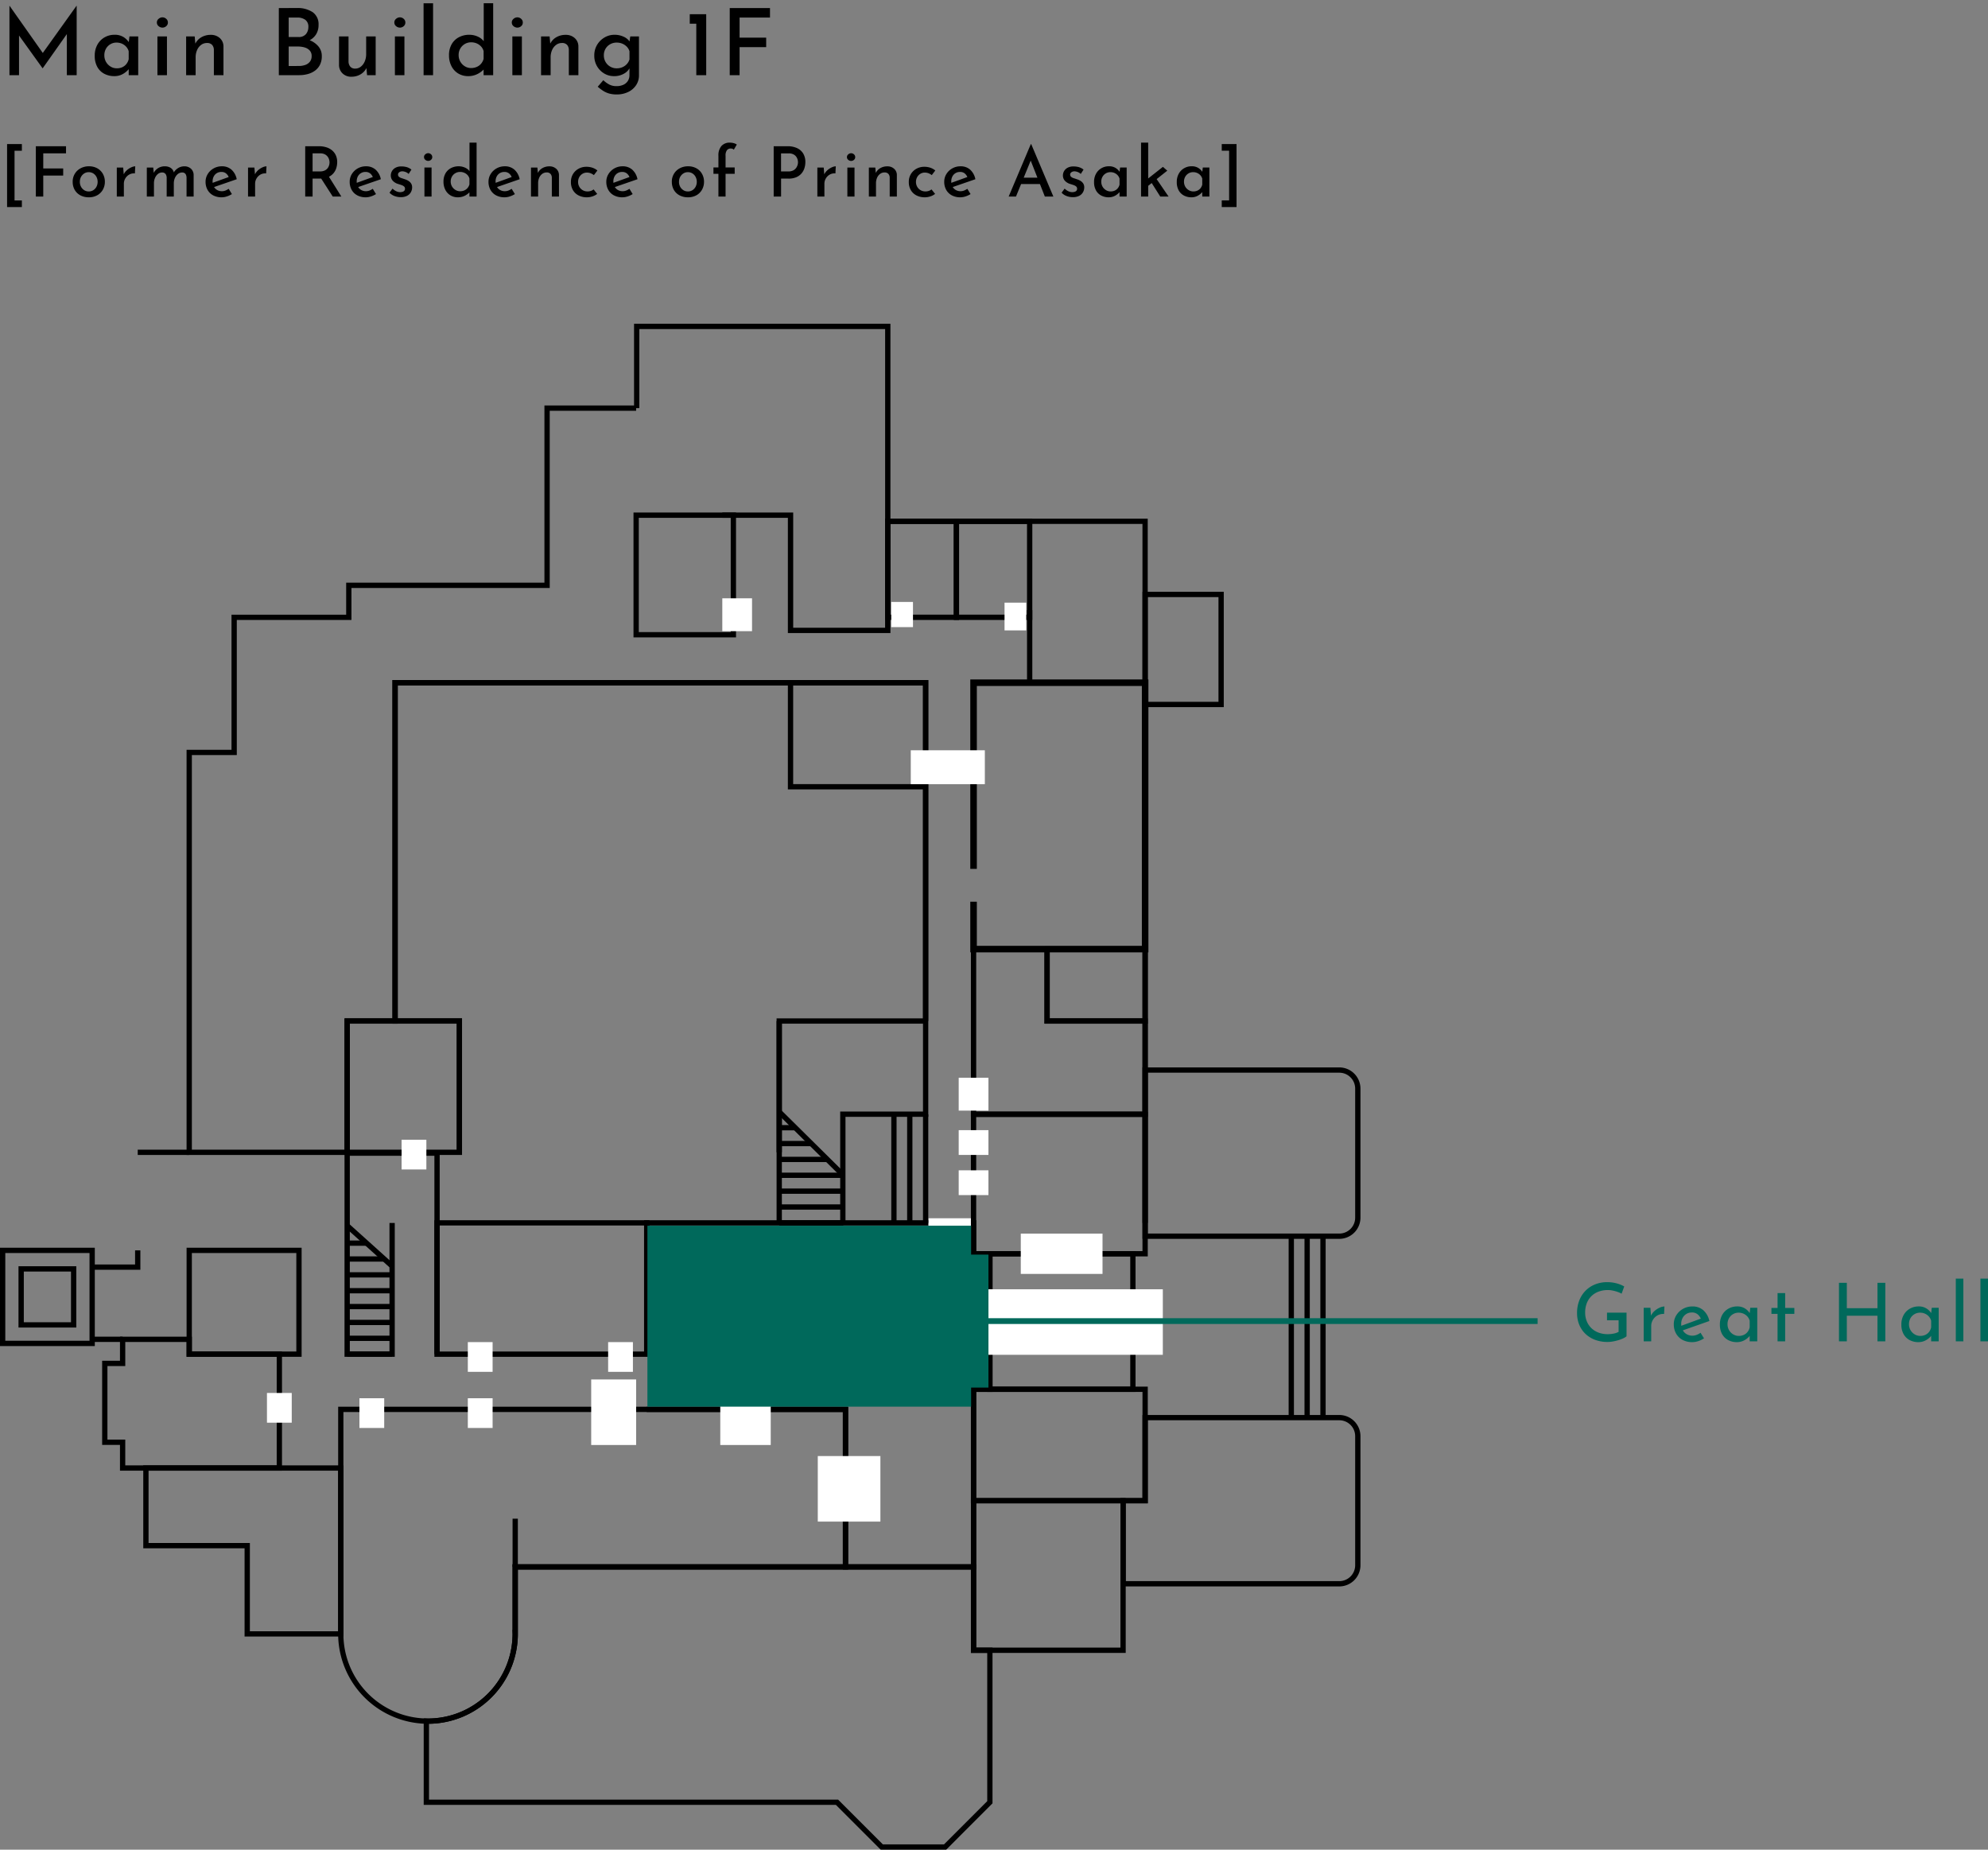 <?xml version="1.0" encoding="UTF-8"?> <svg xmlns="http://www.w3.org/2000/svg" xmlns:xlink="http://www.w3.org/1999/xlink" width="343.918" height="319.925" viewBox="0 0 343.918 319.925"><rect x="0" y="0" width="343.918" height="319.925" fill="#808080" stroke="none"/><defs><style>.a{fill:none;}.b{clip-path:url(#a);}.c{fill:#fff;}.d{fill:#00695b;}</style><clipPath id="a"><rect class="a" width="235.355" height="263.925"></rect></clipPath></defs><g transform="translate(-637 -553)"><g transform="translate(637 609)"><path d="M109.689,0V14.592h.914V.914h42.522V34.167h.914V0Z"></path><path d="M198.564,155.51h-.914l-.007-120.886h-43.6V53.492H136.3V33.563H124.958v-.914h12.262V52.578h15.9V33.71h45.433Z"></path><path d="M146.266,155.51h-.914V136.254h14.323V62.539H68.808v58.516H60.517v22.71H32.277V73.685h7.773V50.317H59.886V44.78h34.3V14.135H110.05v.914H95.1V45.695H60.8v5.536H40.965V74.6H33.191v68.25H59.6V120.14h8.29V61.624h92.7v75.544H146.266Z"></path><path d="M211.708,66.308H197.649V46.359h14.059Zm-13.145-.915h12.231V47.273H198.563Z"></path><path d="M52.179,178.676h-19.9V159.811h19.9Zm-18.988-.914H51.265V160.726H33.191Z"></path><path d="M.914,160.726H15.487V175.9H.914ZM0,176.819H16.4V159.811H0Z"></path><path d="M13.2,173.614H3.2v-10.6H13.2ZM4.119,172.7h8.163V163.93H4.119Z"></path><path d="M48.784,198.369H20.756v-4.452H17.671V179.363h3.085v-4.17H33.192v2.568H48.784Zm-27.114-.914h26.2V178.676H32.278v-2.568H21.671v4.17H18.585V193H21.67Z"></path><path d="M198.562,204.024h-30.6V183.839h30.6Zm-29.683-.915h28.769V184.753H168.879Z"></path><path d="M194.746,229.89H167.965V203.11h26.781Zm-25.867-.915h24.953V204.024H168.879Z"></path><path d="M59.411,227.063h-17.1V211.8H24.784V197.455H59.41Zm-16.184-.914H58.5V198.371H25.7v12.513H43.227Z"></path><path d="M198.563,121.055H180.688V107.7h17.875ZM181.6,120.14h16.047V108.616H181.6Z"></path><path d="M135.26,155.51h-.914V120.14h25.785v.915H135.26Z"></path><rect width="0.914" height="22.71" transform="translate(134.346 120.597)"></rect><path d="M79.928,143.307h-.914V121.054H67.893V61.624h92.695V120.6h-.914V62.538H68.807v57.6H79.928Z"></path><g class="b"><path d="M231.693,158.275H197.647V128.622h34.046a3.666,3.666,0,0,1,3.662,3.662v22.329a3.666,3.666,0,0,1-3.662,3.662m-33.132-.914h33.132a2.751,2.751,0,0,0,2.748-2.748V132.284a2.751,2.751,0,0,0-2.748-2.748H198.561Z"></path><path d="M231.693,218.393h-37.86V203.109h3.813v-14.37h34.047a3.666,3.666,0,0,1,3.662,3.662V214.73a3.667,3.667,0,0,1-3.662,3.663m-36.946-.914h36.946a2.752,2.752,0,0,0,2.748-2.749V192.4a2.751,2.751,0,0,0-2.748-2.748H198.561v14.371h-3.814Z"></path><path d="M163.689,263.925H152.356l-7.745-7.745H73.3V241.218l.462.005c.056,0,.111,0,.166.008l.112.006a14.647,14.647,0,0,0,14.63-14.631l-.023-.692h.024V214.559h80.206v14.417H171.7v26.936Zm-10.954-.914H163.31l7.479-7.478V229.89h-2.824V215.474H89.587l0,11.354A15.562,15.562,0,0,1,74.217,242.15v13.115h70.772Z"></path><path d="M68.292,178.677H59.6V142.991H76.065V178.22h-.914V143.906H60.518v33.857h6.86V155.529h.914Z"></path><path d="M196.444,184.754H170.791V160.4h25.653Zm-24.739-.915h23.824V161.311H171.705Z"></path><rect width="8.907" height="0.914" transform="translate(23.827 142.851)"></rect><path d="M24.283,163.623H15.944v-.914h7.425v-2.441h.914Z"></path><rect width="5.269" height="0.914" transform="translate(15.944 175.194)"></rect><path d="M112.341,178.676H75.149V155.053h37.192Zm-36.278-.914h35.363V155.967H76.063Z"></path><path d="M79.929,143.765H59.6V120.141H79.929Zm-19.412-.915h18.5v-21.8h-18.5Z"></path><path d="M74.041,242.151A15.563,15.563,0,0,1,58.5,226.606c0-.034,0-.067,0-.1l0-.135V187.315h88.229v28.158H89.587l0,11.354a15.564,15.564,0,0,1-15.544,15.324M59.41,225.913h.01l0,.468-.013.225a14.631,14.631,0,0,0,29.262,0l-.023-.693h.023V214.559h57.137V188.23H59.41Z"></path><path d="M165.913,51.231H153.124V33.71h12.789Zm-11.874-.915H165V34.623h-10.96Z"></path><path d="M168.88,215.473H145.811V188.229H111.882v-.914h34.843v27.244h21.241v-30.72h2.824V161.311h-2.826v-5.344H112.34v22.251h-.915V155.052h57.453V160.4H171.7v24.356H168.88Z"></path><rect width="0.914" height="8.34" transform="translate(88.673 206.676)"></rect><path d="M198.56,161.311h-30.6V136.278h30.6Zm-29.683-.914h28.769V137.192H168.877Z"></path><path d="M178.587,51.231H165V33.71h13.588Zm-12.674-.915h11.759V34.623H165.913Z"></path><path d="M198.562,137.168h-30.6V107.7H181.6V120.14h16.961Zm-29.682-.914h28.768v-15.2H180.687V108.617H168.88Z"></path><rect width="1.131" height="14.757" transform="translate(167.858 79.526)"></rect><path d="M167.858,61.516V73.842h1.131V62.647H197.54v44.947H168.989V99.967h-1.131v8.758h30.813V61.516Z"></path><path d="M127.328,54.249H109.594v-21.6h17.734Zm-16.82-.915h15.906V33.563H110.508Z"></path><rect width="0.914" height="12.552" transform="translate(177.673 49.529)"></rect><path d="M160.132,80.537H136.3V62.082h.915V79.623h22.913Z"></path><rect class="c" width="35.004" height="11.337" transform="translate(166.161 166.994)"></rect><rect class="c" width="10.831" height="11.337" transform="translate(141.475 195.843)"></rect><rect class="c" width="8.728" height="11.337" transform="translate(124.607 182.594)"></rect><rect class="c" width="7.774" height="11.337" transform="translate(102.274 182.594)"></rect><rect class="c" width="4.287" height="5.142" transform="translate(80.932 185.844)"></rect><rect class="c" width="4.287" height="5.142" transform="translate(62.18 185.844)"></rect><rect class="c" width="4.287" height="5.142" transform="translate(46.183 184.93)"></rect><rect class="c" width="4.287" height="5.142" transform="translate(69.473 141.131)"></rect><rect class="c" width="3.757" height="4.355" transform="translate(154.186 48.114)"></rect><rect class="c" width="3.757" height="4.797" transform="translate(173.782 48.238)"></rect><rect class="c" width="4.287" height="5.142" transform="translate(80.932 176.135)"></rect><rect class="c" width="5.142" height="4.287" transform="translate(165.852 146.42)"></rect><rect class="c" width="5.142" height="4.287" transform="translate(165.852 139.474)"></rect><rect class="c" width="12.814" height="5.862" transform="translate(157.56 73.771)"></rect><rect class="c" width="5.142" height="5.684" transform="translate(124.957 47.485)"></rect><rect class="c" width="4.287" height="5.142" transform="translate(105.205 176.135)"></rect><rect class="c" width="14.14" height="6.971" transform="translate(176.593 157.369)"></rect><rect class="c" width="7.352" height="1.555" transform="translate(160.609 154.714)"></rect><rect class="c" width="5.142" height="5.684" transform="translate(165.852 130.413)"></rect><rect width="0.914" height="31.378" transform="translate(228.418 157.818)"></rect><rect width="0.914" height="31.378" transform="translate(225.675 157.818)"></rect><rect width="0.914" height="31.378" transform="translate(222.932 157.818)"></rect><rect width="0.914" height="18.794" transform="translate(159.675 136.735)"></rect><rect width="0.914" height="18.794" transform="translate(156.931 136.735)"></rect><rect width="0.914" height="18.794" transform="translate(154.188 136.735)"></rect><rect width="11.096" height="0.914" transform="translate(134.803 155.053)"></rect><rect width="11.096" height="0.914" transform="translate(134.803 152.31)"></rect><rect width="11.096" height="0.914" transform="translate(134.803 149.566)"></rect><rect width="11.096" height="0.914" transform="translate(134.803 146.822)"></rect><rect width="8.322" height="0.914" transform="translate(134.803 144.079)"></rect><rect width="5.548" height="0.914" transform="translate(134.803 141.336)"></rect><rect width="2.909" height="0.914" transform="translate(134.803 138.593)"></rect><rect width="0.914" height="15.605" transform="translate(134.481 136.631) rotate(-45.319)"></rect><rect width="7.774" height="0.914" transform="translate(60.061 177.763)"></rect><rect width="7.774" height="0.914" transform="translate(60.061 175.02)"></rect><rect width="7.774" height="0.914" transform="translate(60.061 172.276)"></rect><rect width="7.774" height="0.914" transform="translate(60.061 169.532)"></rect><rect width="7.774" height="0.914" transform="translate(60.061 166.789)"></rect><rect width="7.774" height="0.914" transform="translate(60.061 164.046)"></rect><rect width="6.407" height="0.914" transform="translate(60.062 161.303)"></rect><rect width="3.478" height="0.914" transform="translate(60.061 158.56)"></rect><rect width="0.915" height="10.459" transform="matrix(0.669, -0.743, 0.743, 0.669, 59.755, 156.333)"></rect></g></g><g transform="translate(-100 45)"><path class="d" d="M9.387-.868A2.718,2.718,0,0,1,8.8-.511,6.349,6.349,0,0,1,7.963-.2a7.843,7.843,0,0,1-.938.224,5.263,5.263,0,0,1-.906.084A6.039,6.039,0,0,1,3.924-.266a4.912,4.912,0,0,1-1.67-1.05A4.56,4.56,0,0,1,1.193-2.895a5.2,5.2,0,0,1-.367-1.97,5.894,5.894,0,0,1,.413-2.272,4.947,4.947,0,0,1,1.13-1.691,4.825,4.825,0,0,1,1.659-1.05,5.55,5.55,0,0,1,1.984-.357,6.267,6.267,0,0,1,1.648.207,5.523,5.523,0,0,1,1.327.536L8.533-8.239a3.978,3.978,0,0,0-.7-.311,6.53,6.53,0,0,0-.843-.231,4.069,4.069,0,0,0-.808-.087A4.6,4.6,0,0,0,4.557-8.6a3.532,3.532,0,0,0-1.25.784,3.453,3.453,0,0,0-.8,1.229,4.388,4.388,0,0,0-.28,1.606A3.922,3.922,0,0,0,2.51-3.465a3.475,3.475,0,0,0,.8,1.187,3.551,3.551,0,0,0,1.236.77,4.5,4.5,0,0,0,1.592.27,5.129,5.129,0,0,0,1.015-.1,2.891,2.891,0,0,0,.861-.3v-2H6.006V-4.956H9.387ZM13.517-5.8l.126,1.68-.063-.231a2.471,2.471,0,0,1,.651-.9,3.422,3.422,0,0,1,.9-.578,2.1,2.1,0,0,1,.812-.2l-.063,1.3a1.986,1.986,0,0,0-1.158.252,2.15,2.15,0,0,0-.784.781,2.044,2.044,0,0,0-.283,1.046V0h-1.3V-5.8ZM20.755.14a3.454,3.454,0,0,1-1.7-.4,2.791,2.791,0,0,1-1.106-1.1,3.2,3.2,0,0,1-.389-1.585A2.9,2.9,0,0,1,17.99-4.5a3.224,3.224,0,0,1,1.166-1.117,3.231,3.231,0,0,1,1.628-.416,2.769,2.769,0,0,1,1.9.668,3.414,3.414,0,0,1,1.029,1.852l-4.774,1.68-.315-.77L22.54-4.039l-.273.189a2,2,0,0,0-.56-.8,1.489,1.489,0,0,0-1.022-.34,1.777,1.777,0,0,0-.949.255,1.8,1.8,0,0,0-.654.7,2.139,2.139,0,0,0-.238,1.026,2.176,2.176,0,0,0,.249,1.053,1.822,1.822,0,0,0,.689.718,1.939,1.939,0,0,0,1,.259,2.015,2.015,0,0,0,.742-.14,2.968,2.968,0,0,0,.665-.364l.6.966a4.151,4.151,0,0,1-.98.476A3.292,3.292,0,0,1,20.755.14Zm7.707,0a3.137,3.137,0,0,1-1.484-.35,2.584,2.584,0,0,1-1.054-1.029A3.293,3.293,0,0,1,25.536-2.9a3.3,3.3,0,0,1,.406-1.677,2.825,2.825,0,0,1,1.085-1.082,3.014,3.014,0,0,1,1.491-.378,2.46,2.46,0,0,1,1.379.367,2.615,2.615,0,0,1,.854.878l-.091.217L30.793-5.8H32V0H30.688V-1.512l.147.336a1.6,1.6,0,0,1-.252.357,2.988,2.988,0,0,1-.5.441,2.863,2.863,0,0,1-.714.371A2.659,2.659,0,0,1,28.462.14Zm.35-1.078a2.03,2.03,0,0,0,.872-.182,1.749,1.749,0,0,0,.647-.515,1.919,1.919,0,0,0,.357-.787V-3.563a1.775,1.775,0,0,0-.389-.724,1.978,1.978,0,0,0-.668-.49,2.053,2.053,0,0,0-.861-.178,1.881,1.881,0,0,0-.955.252,1.874,1.874,0,0,0-.7.7,2.047,2.047,0,0,0-.259,1.043,2.006,2.006,0,0,0,.266,1.026,2.015,2.015,0,0,0,.714.728A1.854,1.854,0,0,0,28.812-.938Zm6.7-7.406h1.316v2.569h1.589v1.029H36.827V0H35.511V-4.746H34.454V-5.775h1.057Zm18.641-1.778V0H52.794V-4.431h-5.3V0H46.137V-10.122h1.358v4.389h5.3v-4.389ZM59.857.14a3.137,3.137,0,0,1-1.484-.35,2.583,2.583,0,0,1-1.053-1.029A3.293,3.293,0,0,1,56.931-2.9a3.3,3.3,0,0,1,.406-1.677,2.825,2.825,0,0,1,1.085-1.082,3.014,3.014,0,0,1,1.491-.378,2.46,2.46,0,0,1,1.379.367,2.615,2.615,0,0,1,.854.878l-.091.217L62.188-5.8h1.2V0H62.083V-1.512l.147.336a1.6,1.6,0,0,1-.252.357,2.988,2.988,0,0,1-.5.441,2.863,2.863,0,0,1-.714.371A2.659,2.659,0,0,1,59.857.14Zm.35-1.078a2.03,2.03,0,0,0,.872-.182,1.749,1.749,0,0,0,.647-.515,1.919,1.919,0,0,0,.357-.787V-3.563a1.776,1.776,0,0,0-.389-.724,1.978,1.978,0,0,0-.669-.49,2.053,2.053,0,0,0-.861-.178,1.881,1.881,0,0,0-.955.252,1.874,1.874,0,0,0-.7.7,2.047,2.047,0,0,0-.259,1.043,2.006,2.006,0,0,0,.266,1.026,2.015,2.015,0,0,0,.714.728A1.854,1.854,0,0,0,60.207-.938Zm6.139-9.905h1.309V0H66.346Zm4.263,0h1.309V0H70.609Z" transform="translate(1009 740)"></path><rect class="d" width="56" height="31.3" transform="translate(849 720)"></rect><path class="d" d="M70,.5H-29.306v-1H70Z" transform="translate(933 736.5)"></path><rect class="d" width="8" height="23" transform="translate(900 725)"></rect></g><g transform="translate(637 553)"><rect class="a" width="215" height="37"></rect><g transform="translate(0 1)"><path d="M1.226-9.079H3.785v1.152H2.515V.67h1.27V1.814H1.226ZM6.2-8.707h5.222v1.234H7.483v2.609h3.449v1.229H7.483V0H6.2Zm6.372,6.144a2.629,2.629,0,0,1,.359-1.363,2.578,2.578,0,0,1,1-.959,2.965,2.965,0,0,1,1.454-.352,2.894,2.894,0,0,1,1.45.352,2.489,2.489,0,0,1,.964.959,2.724,2.724,0,0,1,.342,1.361A2.754,2.754,0,0,1,17.8-1.2a2.5,2.5,0,0,1-.966.966A2.909,2.909,0,0,1,15.37.125,3.067,3.067,0,0,1,13.933-.2a2.46,2.46,0,0,1-.995-.933A2.721,2.721,0,0,1,12.576-2.563Zm1.241.012a1.747,1.747,0,0,0,.2.843,1.585,1.585,0,0,0,.553.6,1.427,1.427,0,0,0,.78.221,1.465,1.465,0,0,0,.8-.221,1.532,1.532,0,0,0,.545-.6,1.8,1.8,0,0,0,.2-.844,1.8,1.8,0,0,0-.2-.846,1.555,1.555,0,0,0-.545-.6,1.449,1.449,0,0,0-.8-.223,1.4,1.4,0,0,0-.787.228,1.629,1.629,0,0,0-.55.6A1.742,1.742,0,0,0,13.817-2.551ZM21.31-5.023l.118,1.44-.05-.2a2.17,2.17,0,0,1,.571-.776,3.05,3.05,0,0,1,.772-.5,1.751,1.751,0,0,1,.676-.175l-.06,1.229a1.654,1.654,0,0,0-1,.211,1.835,1.835,0,0,0-.667.674,1.776,1.776,0,0,0-.24.9V0H20.206V-5.023Zm5.2,0,.1,1.078-.048-.091a2.171,2.171,0,0,1,.787-.88,2.135,2.135,0,0,1,1.164-.318,1.962,1.962,0,0,1,.743.132,1.428,1.428,0,0,1,.541.376,1.211,1.211,0,0,1,.281.6l-.065.036a2.27,2.27,0,0,1,.8-.84,2,2,0,0,1,1.06-.3,1.621,1.621,0,0,1,1.172.419A1.478,1.478,0,0,1,33.5-3.73V0H32.273V-3.264a1.231,1.231,0,0,0-.17-.628.674.674,0,0,0-.574-.275,1.172,1.172,0,0,0-.76.265,1.76,1.76,0,0,0-.509.686,2.372,2.372,0,0,0-.191.9V0H28.836V-3.264a1.153,1.153,0,0,0-.184-.628.713.713,0,0,0-.587-.275,1.15,1.15,0,0,0-.752.265,1.756,1.756,0,0,0-.5.69,2.3,2.3,0,0,0-.179.9V0H25.4V-5.023ZM38.354.125a3.043,3.043,0,0,1-1.494-.346,2.4,2.4,0,0,1-.961-.95,2.793,2.793,0,0,1-.336-1.38,2.508,2.508,0,0,1,.379-1.356,2.809,2.809,0,0,1,1.018-.968,2.834,2.834,0,0,1,1.421-.361,2.431,2.431,0,0,1,1.676.589A2.974,2.974,0,0,1,40.951-3l-4.09,1.411-.29-.71,3.274-1.183-.257.161a1.622,1.622,0,0,0-.452-.659,1.228,1.228,0,0,0-.848-.28,1.463,1.463,0,0,0-.781.21,1.459,1.459,0,0,0-.535.578,1.811,1.811,0,0,0-.193.853,1.832,1.832,0,0,0,.206.887,1.489,1.489,0,0,0,.571.592,1.618,1.618,0,0,0,.826.211A1.686,1.686,0,0,0,39-1.044a2.584,2.584,0,0,0,.558-.3l.562.912a3.689,3.689,0,0,1-.853.4A2.9,2.9,0,0,1,38.354.125Zm5.659-5.148.118,1.44-.05-.2a2.17,2.17,0,0,1,.571-.776,3.05,3.05,0,0,1,.772-.5,1.751,1.751,0,0,1,.676-.175l-.06,1.229a1.654,1.654,0,0,0-1,.211,1.835,1.835,0,0,0-.667.674,1.776,1.776,0,0,0-.24.9V0H42.91V-5.023ZM55.181-8.707a4.224,4.224,0,0,1,1.267.181,2.859,2.859,0,0,1,1,.533,2.423,2.423,0,0,1,.652.862,2.8,2.8,0,0,1,.233,1.175,3.456,3.456,0,0,1-.155,1.02,2.557,2.557,0,0,1-.5.914,2.492,2.492,0,0,1-.916.659,3.491,3.491,0,0,1-1.4.248H54.077V0H52.8V-8.707Zm.151,4.358a1.948,1.948,0,0,0,.818-.151,1.361,1.361,0,0,0,.512-.389,1.528,1.528,0,0,0,.266-.508,1.8,1.8,0,0,0,.08-.515,1.765,1.765,0,0,0-.08-.508,1.57,1.57,0,0,0-.265-.508,1.388,1.388,0,0,0-.5-.394,1.721,1.721,0,0,0-.767-.154H54.077v3.125ZM56.8-3.6,59.057,0h-1.49l-2.29-3.562ZM63.286.125a3.043,3.043,0,0,1-1.494-.346,2.4,2.4,0,0,1-.961-.95,2.793,2.793,0,0,1-.336-1.38,2.508,2.508,0,0,1,.379-1.356,2.809,2.809,0,0,1,1.018-.968,2.834,2.834,0,0,1,1.421-.361,2.431,2.431,0,0,1,1.676.589A2.974,2.974,0,0,1,65.883-3l-4.09,1.411L61.5-2.3l3.274-1.183-.257.161a1.622,1.622,0,0,0-.452-.659,1.228,1.228,0,0,0-.848-.28,1.463,1.463,0,0,0-.781.21,1.459,1.459,0,0,0-.535.578,1.811,1.811,0,0,0-.193.853,1.832,1.832,0,0,0,.206.887,1.489,1.489,0,0,0,.571.592,1.618,1.618,0,0,0,.826.211,1.686,1.686,0,0,0,.616-.115,2.584,2.584,0,0,0,.558-.3l.562.912a3.689,3.689,0,0,1-.853.4A2.9,2.9,0,0,1,63.286.125ZM69.3.1a2.944,2.944,0,0,1-1.064-.2,2.175,2.175,0,0,1-.853-.576l.523-.7a2.426,2.426,0,0,0,.656.46,1.537,1.537,0,0,0,.637.15,1.541,1.541,0,0,0,.428-.056.669.669,0,0,0,.316-.187.493.493,0,0,0,.12-.347.5.5,0,0,0-.172-.4,1.38,1.38,0,0,0-.436-.236q-.264-.092-.562-.181a2.048,2.048,0,0,1-.961-.582,1.339,1.339,0,0,1-.323-.9,1.5,1.5,0,0,1,.2-.748,1.527,1.527,0,0,1,.607-.583,2.049,2.049,0,0,1,1.009-.227,3.332,3.332,0,0,1,.965.127,2.3,2.3,0,0,1,.785.422l-.482.749a1.445,1.445,0,0,0-.51-.328,1.759,1.759,0,0,0-.536-.126.971.971,0,0,0-.39.062.747.747,0,0,0-.289.192.422.422,0,0,0-.11.293.476.476,0,0,0,.167.4,1.269,1.269,0,0,0,.445.235q.271.086.542.182a2.76,2.76,0,0,1,.658.3,1.445,1.445,0,0,1,.457.45,1.228,1.228,0,0,1,.169.668,1.673,1.673,0,0,1-.22.839,1.586,1.586,0,0,1-.66.62A2.378,2.378,0,0,1,69.3.1Zm4.123-5.131h1.236V0H73.428Zm-.072-1.8a.6.6,0,0,1,.228-.48.75.75,0,0,1,.492-.192.72.72,0,0,1,.492.192.616.616,0,0,1,.216.48.6.6,0,0,1-.216.474.733.733,0,0,1-.492.186.764.764,0,0,1-.492-.186A.585.585,0,0,1,73.356-6.828ZM79.2.125a2.435,2.435,0,0,1-1.265-.332,2.349,2.349,0,0,1-.887-.947,3.014,3.014,0,0,1-.325-1.43,2.8,2.8,0,0,1,.346-1.43,2.323,2.323,0,0,1,.943-.91,2.838,2.838,0,0,1,1.342-.314,2.638,2.638,0,0,1,1.091.233,1.956,1.956,0,0,1,.817.653l-.038.422v-5.4H82.45V0H81.211V-1.188l.127.322a2.987,2.987,0,0,1-.907.709A2.63,2.63,0,0,1,79.2.125Zm.389-1.046a1.8,1.8,0,0,0,.745-.148,1.543,1.543,0,0,0,.552-.413,1.638,1.638,0,0,0,.325-.625v-1.01a1.41,1.41,0,0,0-.325-.6,1.657,1.657,0,0,0-.566-.4,1.805,1.805,0,0,0-.731-.145,1.588,1.588,0,0,0-.808.212,1.612,1.612,0,0,0-.589.584,1.651,1.651,0,0,0-.221.859,1.675,1.675,0,0,0,.221.854,1.669,1.669,0,0,0,.592.6A1.533,1.533,0,0,0,79.589-.922ZM87.3.125a3.043,3.043,0,0,1-1.494-.346,2.4,2.4,0,0,1-.961-.95,2.793,2.793,0,0,1-.336-1.38,2.508,2.508,0,0,1,.379-1.356,2.81,2.81,0,0,1,1.018-.968,2.834,2.834,0,0,1,1.421-.361,2.431,2.431,0,0,1,1.676.589A2.974,2.974,0,0,1,89.9-3l-4.09,1.411-.29-.71L88.8-3.482l-.257.161a1.622,1.622,0,0,0-.452-.659,1.227,1.227,0,0,0-.848-.28,1.463,1.463,0,0,0-.781.21,1.459,1.459,0,0,0-.535.578,1.811,1.811,0,0,0-.193.853,1.832,1.832,0,0,0,.206.887,1.489,1.489,0,0,0,.571.592,1.618,1.618,0,0,0,.826.211,1.686,1.686,0,0,0,.616-.115,2.584,2.584,0,0,0,.558-.3l.562.912a3.689,3.689,0,0,1-.853.4A2.9,2.9,0,0,1,87.3.125Zm5.667-5.148.1,1.152-.043-.166a1.953,1.953,0,0,1,.778-.865,2.34,2.34,0,0,1,1.248-.325,1.679,1.679,0,0,1,1.172.419A1.435,1.435,0,0,1,96.7-3.722V0H95.465V-3.286a.982.982,0,0,0-.227-.637.857.857,0,0,0-.671-.251,1.258,1.258,0,0,0-.754.242,1.63,1.63,0,0,0-.528.665,2.339,2.339,0,0,0-.192.977V0H91.86V-5.023Zm10.344,4.56a2.6,2.6,0,0,1-.815.43,3.015,3.015,0,0,1-.956.158A3.105,3.105,0,0,1,100.091-.2a2.384,2.384,0,0,1-.974-.917,2.705,2.705,0,0,1-.349-1.4,2.576,2.576,0,0,1,.372-1.4,2.548,2.548,0,0,1,.98-.913,2.735,2.735,0,0,1,1.3-.322,3.252,3.252,0,0,1,1.1.173,2.684,2.684,0,0,1,.829.466l-.61.8a2.292,2.292,0,0,0-.512-.3,1.738,1.738,0,0,0-.7-.136,1.439,1.439,0,0,0-.768.214,1.554,1.554,0,0,0-.552.581,1.686,1.686,0,0,0-.2.833,1.642,1.642,0,0,0,.211.821,1.566,1.566,0,0,0,.582.592,1.652,1.652,0,0,0,.851.217,1.735,1.735,0,0,0,.575-.092,1.541,1.541,0,0,0,.467-.256Zm4.37.588a3.043,3.043,0,0,1-1.494-.346,2.4,2.4,0,0,1-.961-.95,2.793,2.793,0,0,1-.336-1.38,2.508,2.508,0,0,1,.379-1.356,2.81,2.81,0,0,1,1.018-.968,2.834,2.834,0,0,1,1.421-.361,2.431,2.431,0,0,1,1.676.589A2.974,2.974,0,0,1,110.283-3l-4.09,1.411-.29-.71,3.274-1.183-.257.161a1.622,1.622,0,0,0-.452-.659,1.227,1.227,0,0,0-.848-.28,1.463,1.463,0,0,0-.781.21,1.459,1.459,0,0,0-.535.578,1.811,1.811,0,0,0-.193.853,1.832,1.832,0,0,0,.206.887,1.489,1.489,0,0,0,.571.592,1.618,1.618,0,0,0,.826.211,1.686,1.686,0,0,0,.616-.115,2.584,2.584,0,0,0,.558-.3l.562.912a3.689,3.689,0,0,1-.853.4A2.9,2.9,0,0,1,107.686.125Zm8.542-2.688a2.629,2.629,0,0,1,.359-1.363,2.578,2.578,0,0,1,1-.959,2.965,2.965,0,0,1,1.454-.352,2.894,2.894,0,0,1,1.45.352,2.489,2.489,0,0,1,.964.959,2.724,2.724,0,0,1,.342,1.361,2.754,2.754,0,0,1-.342,1.369,2.5,2.5,0,0,1-.966.966,2.909,2.909,0,0,1-1.464.355A3.067,3.067,0,0,1,117.585-.2a2.46,2.46,0,0,1-.995-.933A2.721,2.721,0,0,1,116.227-2.563Zm1.241.012a1.747,1.747,0,0,0,.2.843,1.585,1.585,0,0,0,.553.6,1.427,1.427,0,0,0,.78.221,1.465,1.465,0,0,0,.8-.221,1.532,1.532,0,0,0,.545-.6,1.8,1.8,0,0,0,.2-.844,1.8,1.8,0,0,0-.2-.846,1.555,1.555,0,0,0-.545-.6,1.449,1.449,0,0,0-.8-.223,1.4,1.4,0,0,0-.787.228,1.629,1.629,0,0,0-.55.6A1.742,1.742,0,0,0,117.468-2.551ZM124.284,0V-3.934h-.859v-1.1h.859v-2.04a2.459,2.459,0,0,1,.512-1.662,1.872,1.872,0,0,1,1.5-.592,2.565,2.565,0,0,1,.594.078,1.664,1.664,0,0,1,.575.253l-.521.89a.551.551,0,0,0-.244-.162.9.9,0,0,0-.277-.044.816.816,0,0,0-.662.288,1.535,1.535,0,0,0-.24.974v2.016H127.1v1.1h-1.579V0Zm11.947-8.707a3.857,3.857,0,0,1,1.663.328,2.407,2.407,0,0,1,1.061.941,2.819,2.819,0,0,1,.37,1.482,3.443,3.443,0,0,1-.157,1.024,2.62,2.62,0,0,1-.5.918,2.457,2.457,0,0,1-.9.659,3.365,3.365,0,0,1-1.367.248h-1.277V0h-1.279V-8.707Zm.156,4.358a1.807,1.807,0,0,0,.811-.162,1.387,1.387,0,0,0,.508-.41,1.672,1.672,0,0,0,.264-.52,1.734,1.734,0,0,0,.08-.487,1.823,1.823,0,0,0-.078-.51,1.5,1.5,0,0,0-.26-.5,1.345,1.345,0,0,0-.493-.384,1.794,1.794,0,0,0-.776-.149h-1.325v3.125Zm6.113-.674.118,1.44-.05-.2a2.17,2.17,0,0,1,.571-.776,3.05,3.05,0,0,1,.772-.5,1.751,1.751,0,0,1,.676-.175l-.06,1.229a1.654,1.654,0,0,0-1,.211,1.834,1.834,0,0,0-.667.674,1.776,1.776,0,0,0-.24.9V0H141.4V-5.023Zm4.092,0h1.236V0h-1.236Zm-.072-1.8a.6.6,0,0,1,.228-.48.75.75,0,0,1,.492-.192.72.72,0,0,1,.492.192.616.616,0,0,1,.216.48.6.6,0,0,1-.216.474.733.733,0,0,1-.492.186.764.764,0,0,1-.492-.186A.585.585,0,0,1,146.52-6.828Zm4.906,1.8.1,1.152-.043-.166a1.953,1.953,0,0,1,.778-.865,2.34,2.34,0,0,1,1.248-.325,1.679,1.679,0,0,1,1.172.419,1.435,1.435,0,0,1,.474,1.086V0h-1.238V-3.286a.982.982,0,0,0-.227-.637.857.857,0,0,0-.671-.251,1.258,1.258,0,0,0-.754.242,1.63,1.63,0,0,0-.528.665,2.339,2.339,0,0,0-.192.977V0h-1.234V-5.023ZM161.77-.463a2.6,2.6,0,0,1-.815.43A3.014,3.014,0,0,1,160,.125,3.105,3.105,0,0,1,158.545-.2a2.384,2.384,0,0,1-.974-.917,2.705,2.705,0,0,1-.349-1.4,2.576,2.576,0,0,1,.372-1.4,2.548,2.548,0,0,1,.98-.913,2.735,2.735,0,0,1,1.3-.322,3.252,3.252,0,0,1,1.1.173,2.684,2.684,0,0,1,.829.466l-.61.8a2.292,2.292,0,0,0-.512-.3,1.738,1.738,0,0,0-.7-.136,1.439,1.439,0,0,0-.768.214,1.554,1.554,0,0,0-.552.581,1.686,1.686,0,0,0-.2.833,1.642,1.642,0,0,0,.211.821,1.566,1.566,0,0,0,.582.592,1.652,1.652,0,0,0,.851.217,1.735,1.735,0,0,0,.575-.092,1.54,1.54,0,0,0,.467-.256Zm4.37.588a3.043,3.043,0,0,1-1.494-.346,2.406,2.406,0,0,1-.961-.95,2.793,2.793,0,0,1-.336-1.38,2.508,2.508,0,0,1,.379-1.356,2.809,2.809,0,0,1,1.018-.968,2.834,2.834,0,0,1,1.421-.361,2.431,2.431,0,0,1,1.676.589A2.974,2.974,0,0,1,168.737-3l-4.09,1.411-.29-.71,3.274-1.183-.257.161a1.622,1.622,0,0,0-.452-.659,1.228,1.228,0,0,0-.848-.28,1.463,1.463,0,0,0-.781.21,1.459,1.459,0,0,0-.535.578,1.812,1.812,0,0,0-.193.853,1.832,1.832,0,0,0,.206.887,1.489,1.489,0,0,0,.571.592,1.618,1.618,0,0,0,.826.211,1.686,1.686,0,0,0,.616-.115,2.585,2.585,0,0,0,.558-.3l.562.912a3.688,3.688,0,0,1-.853.4A2.9,2.9,0,0,1,166.14.125ZM174.495,0l3.83-9.065h.077L182.232,0h-1.474L177.98-7.056l.919-.61L175.76,0Zm2.33-3.264h3.1l.434,1.1h-3.919ZM185.573.1a2.944,2.944,0,0,1-1.064-.2,2.174,2.174,0,0,1-.853-.576l.523-.7a2.426,2.426,0,0,0,.656.46,1.537,1.537,0,0,0,.637.15A1.541,1.541,0,0,0,185.9-.82a.669.669,0,0,0,.316-.187.493.493,0,0,0,.12-.347.5.5,0,0,0-.172-.4,1.38,1.38,0,0,0-.436-.236q-.264-.092-.562-.181a2.048,2.048,0,0,1-.961-.582,1.339,1.339,0,0,1-.323-.9,1.5,1.5,0,0,1,.2-.748,1.527,1.527,0,0,1,.607-.583A2.049,2.049,0,0,1,185.7-5.21a3.332,3.332,0,0,1,.965.127,2.3,2.3,0,0,1,.785.422l-.482.749a1.445,1.445,0,0,0-.51-.328,1.76,1.76,0,0,0-.536-.126.971.971,0,0,0-.39.062.747.747,0,0,0-.289.192.422.422,0,0,0-.11.293.476.476,0,0,0,.167.4,1.268,1.268,0,0,0,.445.235q.271.086.542.182a2.76,2.76,0,0,1,.658.3,1.445,1.445,0,0,1,.457.45,1.228,1.228,0,0,1,.169.668,1.673,1.673,0,0,1-.22.839,1.586,1.586,0,0,1-.66.62A2.378,2.378,0,0,1,185.573.1ZM191.8.125a2.738,2.738,0,0,1-1.283-.3,2.209,2.209,0,0,1-.911-.887,2.883,2.883,0,0,1-.336-1.45,2.884,2.884,0,0,1,.35-1.457,2.462,2.462,0,0,1,.934-.942,2.539,2.539,0,0,1,1.272-.33,2.121,2.121,0,0,1,1.182.3,2.306,2.306,0,0,1,.719.716l-.077.19.122-.994h1.138V0h-1.234V-1.265l.127.3a1.5,1.5,0,0,1-.2.272,2.577,2.577,0,0,1-.412.367,2.43,2.43,0,0,1-.6.319A2.253,2.253,0,0,1,191.8.125Zm.336-1.013a1.688,1.688,0,0,0,.706-.143,1.435,1.435,0,0,0,.528-.406,1.619,1.619,0,0,0,.307-.628V-3.1a1.454,1.454,0,0,0-.324-.587,1.622,1.622,0,0,0-.55-.394,1.726,1.726,0,0,0-.708-.143,1.541,1.541,0,0,0-.788.21,1.556,1.556,0,0,0-.575.582,1.7,1.7,0,0,0-.214.864,1.675,1.675,0,0,0,.221.854,1.669,1.669,0,0,0,.592.6A1.533,1.533,0,0,0,192.132-.888ZM197.4,0V-9.329h1.234V0Zm2.465-3.358L202.162,0h-1.438l-1.682-2.657Zm-1.61,1.8-.12-1.183,3.048-2.4.751.66ZM206.11.125a2.738,2.738,0,0,1-1.283-.3,2.209,2.209,0,0,1-.911-.887,2.883,2.883,0,0,1-.336-1.45,2.884,2.884,0,0,1,.35-1.457,2.462,2.462,0,0,1,.934-.942,2.539,2.539,0,0,1,1.272-.33,2.121,2.121,0,0,1,1.182.3,2.306,2.306,0,0,1,.719.716l-.077.19.122-.994h1.138V0h-1.234V-1.265l.127.3a1.5,1.5,0,0,1-.2.272,2.577,2.577,0,0,1-.412.367,2.43,2.43,0,0,1-.6.319A2.253,2.253,0,0,1,206.11.125Zm.336-1.013a1.688,1.688,0,0,0,.706-.143,1.435,1.435,0,0,0,.528-.406,1.619,1.619,0,0,0,.307-.628V-3.1a1.454,1.454,0,0,0-.324-.587,1.622,1.622,0,0,0-.55-.394,1.726,1.726,0,0,0-.708-.143,1.541,1.541,0,0,0-.788.21,1.556,1.556,0,0,0-.575.582,1.7,1.7,0,0,0-.214.864,1.675,1.675,0,0,0,.221.854,1.669,1.669,0,0,0,.592.6A1.533,1.533,0,0,0,206.446-.888Zm7.471,2.7h-2.558V.662h1.274v-8.6h-1.274v-1.14h2.558Z" transform="translate(0 33)"></path><path d="M1.635,0V-12h.016L7.818-3.251,7.088-3.4l6.15-8.6h.026V0h-1.7V-8.137l.112.873L7.392-1.2H7.36L3-7.264l.291-.8V0ZM19.763.167a3.651,3.651,0,0,1-1.71-.4,2.945,2.945,0,0,1-1.214-1.183,3.843,3.843,0,0,1-.448-1.933,3.845,3.845,0,0,1,.467-1.942A3.282,3.282,0,0,1,18.1-6.545a3.386,3.386,0,0,1,1.7-.44,2.828,2.828,0,0,1,1.576.4,3.074,3.074,0,0,1,.958.955l-.1.253L22.394-6.7H23.91V0H22.266V-1.686l.17.4a2,2,0,0,1-.269.363,3.436,3.436,0,0,1-.549.49A3.24,3.24,0,0,1,20.811,0,3,3,0,0,1,19.763.167Zm.448-1.351a2.25,2.25,0,0,0,.941-.19,1.913,1.913,0,0,0,.7-.541,2.159,2.159,0,0,0,.41-.837V-4.137a1.938,1.938,0,0,0-.432-.783,2.163,2.163,0,0,0-.733-.525,2.3,2.3,0,0,0-.944-.19,2.055,2.055,0,0,0-1.051.28,2.074,2.074,0,0,0-.766.776,2.273,2.273,0,0,0-.285,1.152,2.233,2.233,0,0,0,.294,1.139,2.225,2.225,0,0,0,.789.806A2.044,2.044,0,0,0,20.211-1.184ZM27.235-6.7h1.648V0H27.235Zm-.1-2.4a.8.8,0,0,1,.3-.64A1,1,0,0,1,28.1-10a.96.96,0,0,1,.656.256.821.821,0,0,1,.288.64.8.8,0,0,1-.288.632.977.977,0,0,1-.656.248,1.018,1.018,0,0,1-.656-.248A.78.78,0,0,1,27.139-9.1ZM33.68-6.7l.138,1.536-.057-.221A2.6,2.6,0,0,1,34.8-6.536a3.121,3.121,0,0,1,1.664-.434,2.239,2.239,0,0,1,1.563.558,1.913,1.913,0,0,1,.632,1.448V0H37V-4.381a1.309,1.309,0,0,0-.3-.85,1.143,1.143,0,0,0-.894-.334,1.677,1.677,0,0,0-1.005.323,2.173,2.173,0,0,0-.7.886,3.119,3.119,0,0,0-.256,1.3V0H32.2V-6.7Zm17.635-4.912a4.731,4.731,0,0,1,2.778.718,2.524,2.524,0,0,1,1.014,2.21,2.99,2.99,0,0,1-.437,1.64,2.9,2.9,0,0,1-1.216,1.062,4.629,4.629,0,0,1-1.829.421l-.253-.9a6.172,6.172,0,0,1,2.193.416A3.736,3.736,0,0,1,55.1-4.955a2.55,2.55,0,0,1,.57,1.662,3.239,3.239,0,0,1-.325,1.509,2.848,2.848,0,0,1-.877,1.021,3.781,3.781,0,0,1-1.25.579A5.661,5.661,0,0,1,51.773,0H48.237V-11.609Zm.31,5.014a1.581,1.581,0,0,0,1.31-.512,1.887,1.887,0,0,0,.411-1.219,1.449,1.449,0,0,0-.529-1.245A2.331,2.331,0,0,0,51.4-9.965H49.942V-6.6Zm.067,5.011a3.307,3.307,0,0,0,1.12-.181,1.725,1.725,0,0,0,.8-.563,1.5,1.5,0,0,0,.3-.952,1.385,1.385,0,0,0-.346-1,1.943,1.943,0,0,0-.882-.515,3.965,3.965,0,0,0-1.109-.155H49.942v3.367ZM60.79.272a2.124,2.124,0,0,1-1.514-.558,2,2,0,0,1-.627-1.448V-6.7h1.645v4.374a1.443,1.443,0,0,0,.3.85,1.074,1.074,0,0,0,.854.341,1.543,1.543,0,0,0,.968-.33,2.257,2.257,0,0,0,.678-.9,3.184,3.184,0,0,0,.251-1.294V-6.7h1.645V0H63.5l-.138-1.555.064.259a2.579,2.579,0,0,1-.592.81,2.755,2.755,0,0,1-.907.558A3.169,3.169,0,0,1,60.79.272ZM68.317-6.7h1.648V0H68.317Zm-.1-2.4a.8.8,0,0,1,.3-.64A1,1,0,0,1,69.181-10a.96.96,0,0,1,.656.256.821.821,0,0,1,.288.64.8.8,0,0,1-.288.632.977.977,0,0,1-.656.248,1.018,1.018,0,0,1-.656-.248A.78.78,0,0,1,68.221-9.1Zm5.059-3.335h1.645V0H73.28ZM80.979.167a3.247,3.247,0,0,1-1.686-.443,3.132,3.132,0,0,1-1.182-1.263,4.018,4.018,0,0,1-.434-1.907,3.736,3.736,0,0,1,.461-1.907A3.1,3.1,0,0,1,79.4-6.566a3.784,3.784,0,0,1,1.789-.419,3.518,3.518,0,0,1,1.454.31,2.608,2.608,0,0,1,1.09.87l-.051.563v-7.2h1.635V0H83.661V-1.584l.17.429a3.983,3.983,0,0,1-1.21.946A3.506,3.506,0,0,1,80.979.167Zm.519-1.4a2.394,2.394,0,0,0,.994-.2,2.057,2.057,0,0,0,.736-.55,2.184,2.184,0,0,0,.434-.834V-4.157a1.88,1.88,0,0,0-.434-.8,2.209,2.209,0,0,0-.755-.534A2.407,2.407,0,0,0,81.5-5.68a2.118,2.118,0,0,0-1.077.283,2.15,2.15,0,0,0-.786.779,2.2,2.2,0,0,0-.294,1.145,2.233,2.233,0,0,0,.294,1.139,2.225,2.225,0,0,0,.789.806A2.044,2.044,0,0,0,81.5-1.229ZM88.637-6.7h1.648V0H88.637Zm-.1-2.4a.8.8,0,0,1,.3-.64A1,1,0,0,1,89.5-10a.96.96,0,0,1,.656.256.821.821,0,0,1,.288.64.8.8,0,0,1-.288.632.977.977,0,0,1-.656.248,1.018,1.018,0,0,1-.656-.248A.78.78,0,0,1,88.541-9.1ZM95.082-6.7l.137,1.536-.057-.221A2.6,2.6,0,0,1,96.2-6.536a3.121,3.121,0,0,1,1.664-.434,2.239,2.239,0,0,1,1.563.558,1.913,1.913,0,0,1,.632,1.448V0H98.407V-4.381a1.309,1.309,0,0,0-.3-.85,1.143,1.143,0,0,0-.894-.334,1.677,1.677,0,0,0-1,.323,2.173,2.173,0,0,0-.7.886,3.119,3.119,0,0,0-.256,1.3V0H93.6V-6.7ZM106.663,3.335a4.545,4.545,0,0,1-1.358-.183,3.951,3.951,0,0,1-1.035-.49A8.743,8.743,0,0,1,103.405,2l.966-1.126a4.775,4.775,0,0,0,1.026.744,2.6,2.6,0,0,0,1.234.28,2.846,2.846,0,0,0,1.211-.235A1.8,1.8,0,0,0,108.616,1a1.83,1.83,0,0,0,.277-.992l.006-1.734.119.317A2.469,2.469,0,0,1,108-.289a3.347,3.347,0,0,1-1.8.456A3.216,3.216,0,0,1,104.507-.3a3.489,3.489,0,0,1-1.237-1.271,3.565,3.565,0,0,1-.461-1.81,3.537,3.537,0,0,1,.486-1.861,3.61,3.61,0,0,1,1.283-1.275,3.334,3.334,0,0,1,1.715-.467,3.681,3.681,0,0,1,1.6.338,2.488,2.488,0,0,1,1.051.862l-.086.266.176-1.178h1.507V.038a3.008,3.008,0,0,1-.483,1.669,3.394,3.394,0,0,1-1.352,1.187A4.476,4.476,0,0,1,106.663,3.335Zm-2.2-6.762a2.232,2.232,0,0,0,.295,1.139,2.2,2.2,0,0,0,.8.806,2.17,2.17,0,0,0,1.125.3,2.47,2.47,0,0,0,1.006-.2,2.209,2.209,0,0,0,.762-.547,2.063,2.063,0,0,0,.449-.8v-1.4a1.917,1.917,0,0,0-.461-.789,2.326,2.326,0,0,0-.77-.525,2.491,2.491,0,0,0-.987-.19,2.256,2.256,0,0,0-1.125.283,2.122,2.122,0,0,0-.8.779A2.2,2.2,0,0,0,104.464-3.427Zm14.864-7.117h2.845V0h-1.715V-8.9h-1.13Zm6.915-1.066h6.963v1.645h-5.258v3.478h4.6v1.638h-4.6V0h-1.706Z" transform="translate(0 12)"></path></g></g></g></svg> 